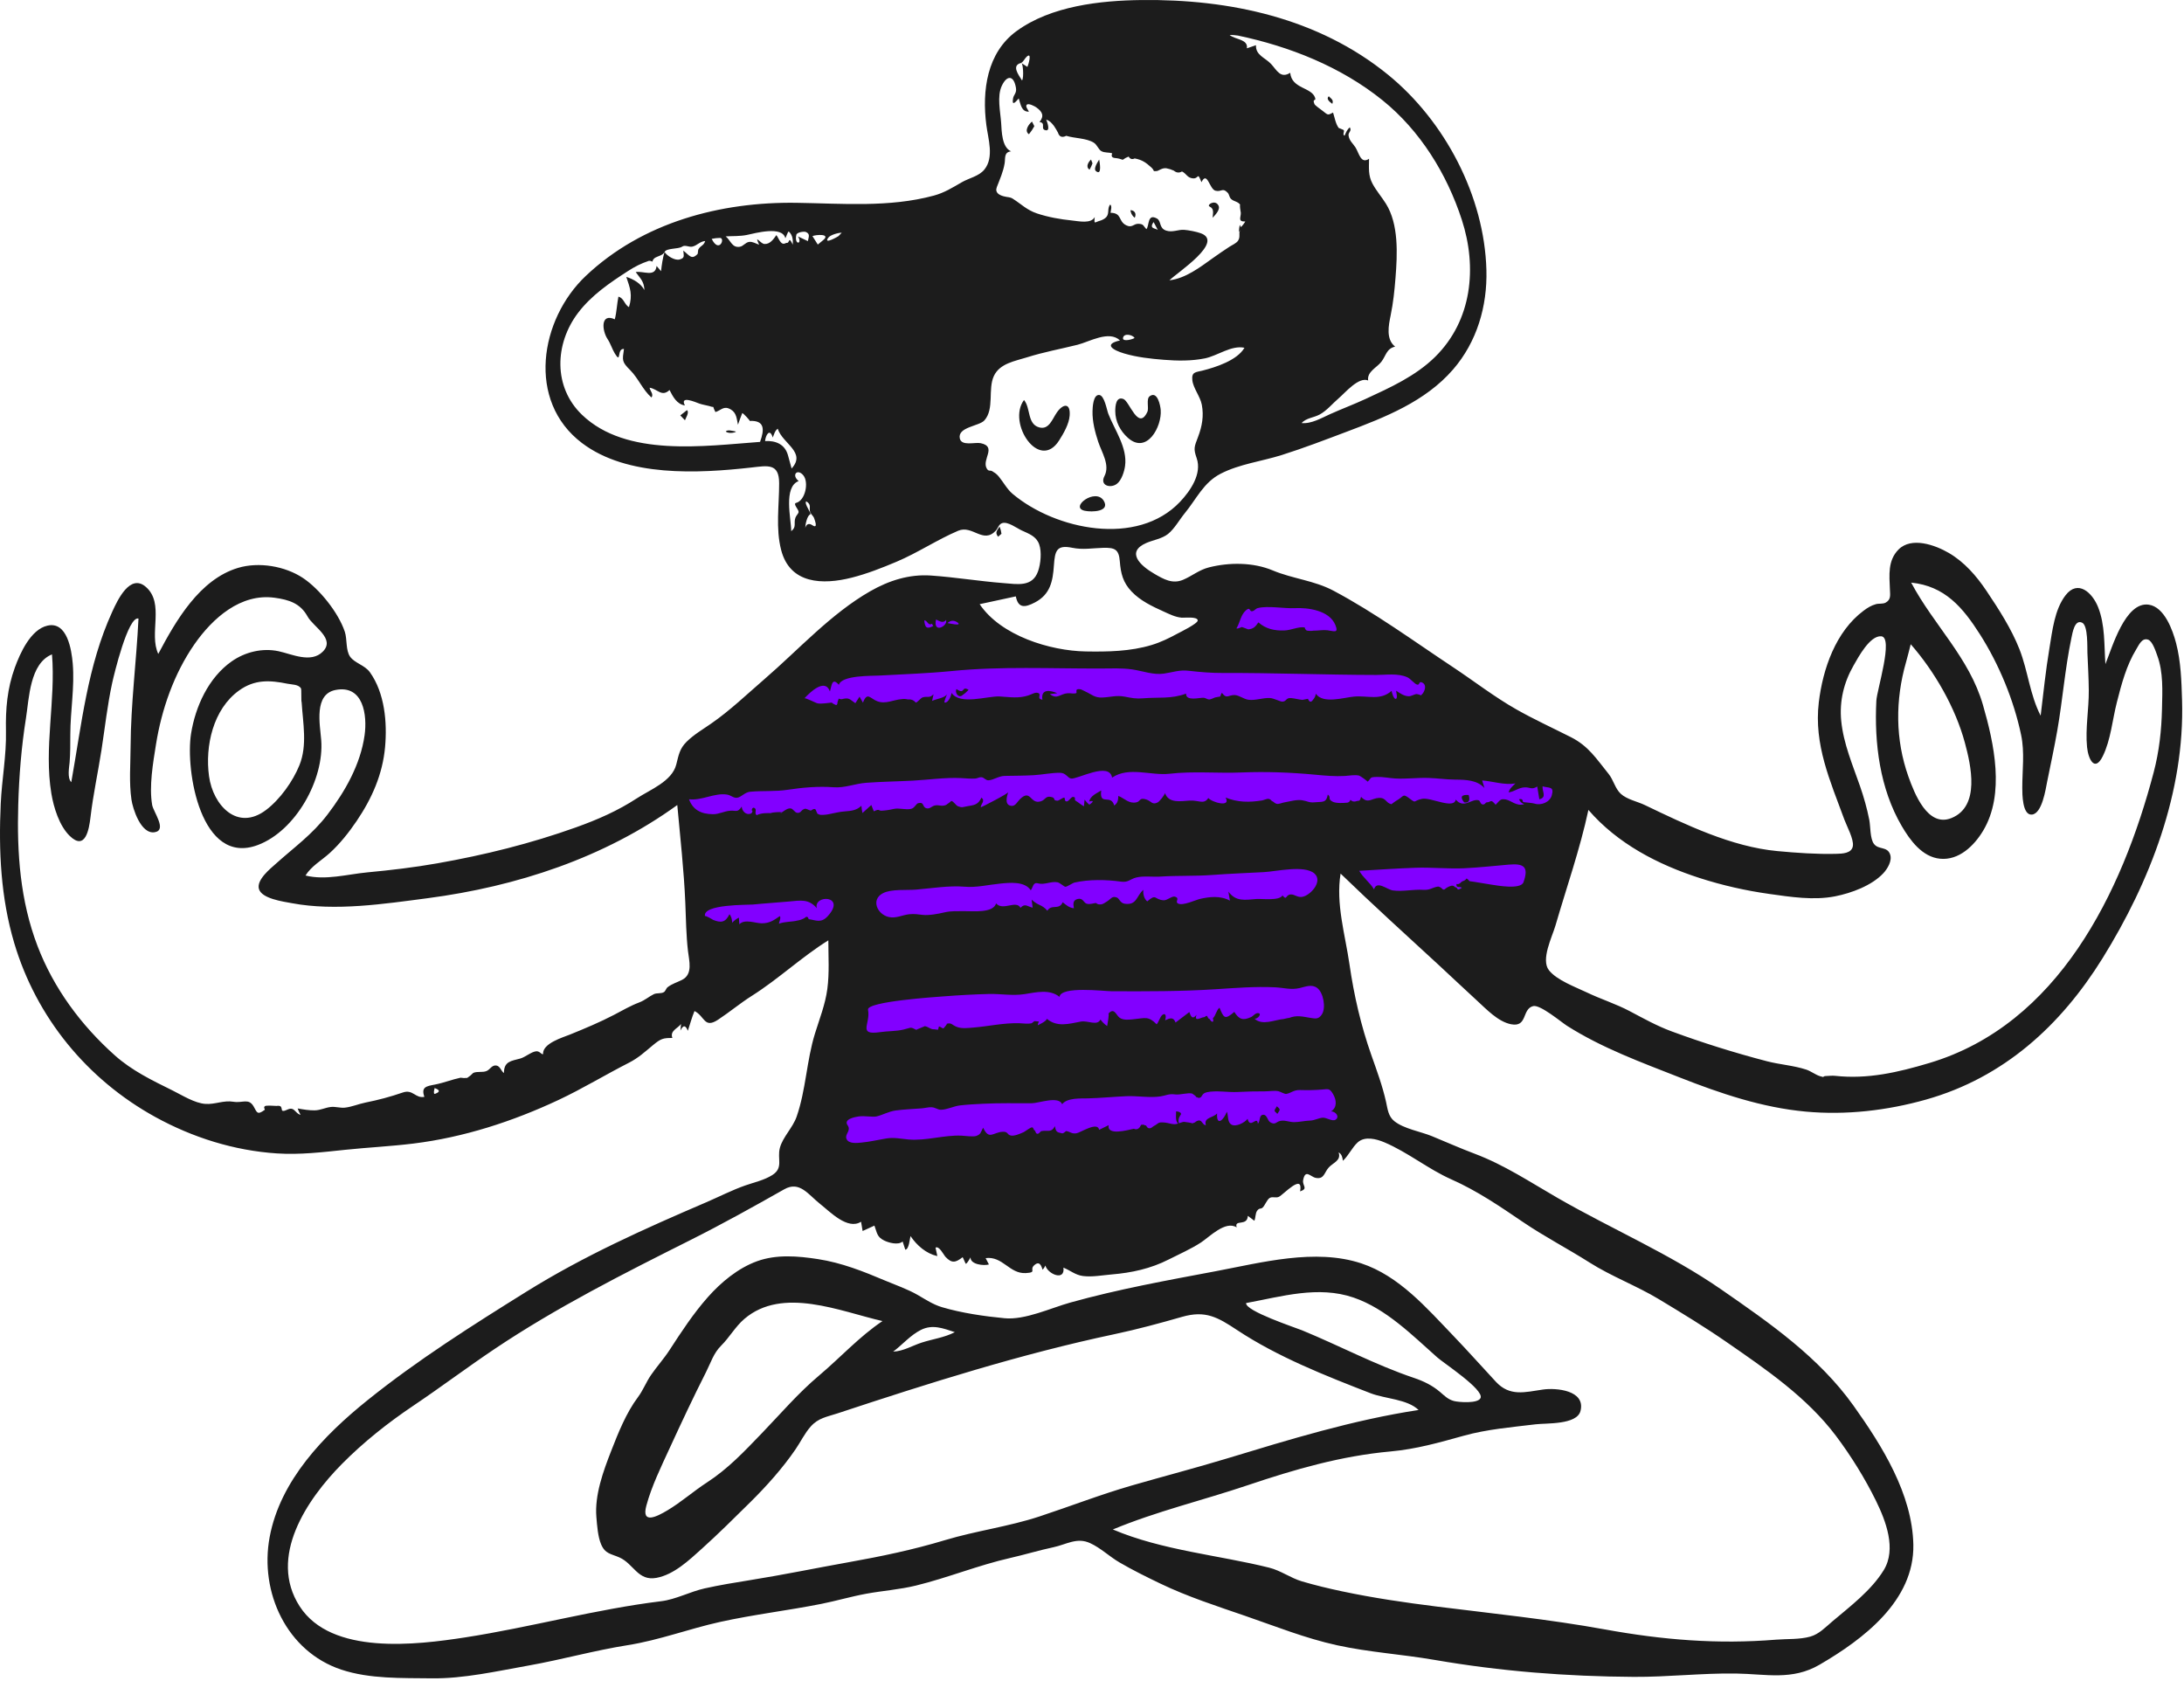 <?xml version="1.0" encoding="UTF-8"?> <svg xmlns="http://www.w3.org/2000/svg" width="673" height="518" viewBox="0 0 673 518" fill="none"> <path fill-rule="evenodd" clip-rule="evenodd" d="M209.631 234.875C212.078 259.601 214.525 284.327 216.971 309.053C230.293 301.445 243.615 293.837 256.937 286.229V342.558V357.365C256.937 358.674 256.159 363.175 256.937 364.31C257.596 365.271 262.477 365.299 263.631 365.461C271.164 366.517 278.714 367.456 286.275 368.291C306.202 370.494 327.53 373.649 347.533 371.118C364.922 368.918 381.778 362.729 397.665 355.526C403.242 352.998 408.741 350.292 414.138 347.399C415.283 346.786 419.437 345.339 420.059 344.091C420.567 343.071 419.375 339.489 419.216 338.417C418.544 333.899 417.873 329.381 417.202 324.863L407.826 261.775L425.538 279.476C426.925 280.862 429.559 284.799 431.479 285.414C432.887 285.865 436.373 284.47 437.765 284.202C447.793 282.267 457.821 280.333 467.85 278.4C470.186 277.949 475.452 277.966 477.422 276.553C478.482 275.792 478.532 274.244 478.906 272.777C481.352 263.186 483.798 253.596 486.244 244.006C486.685 242.278 489.143 236.832 488.518 235.092C488.294 234.468 487.209 234.042 486.545 233.635C471.41 224.384 456.273 215.131 441.137 205.878C432.846 200.81 424.554 195.741 416.262 190.673C412.789 188.549 408.523 184.724 404.588 183.536C402.145 182.798 398.59 183.351 396.062 183.279C390.924 183.132 385.788 182.985 380.65 182.838C379.846 182.816 377.029 182.242 376.352 182.716C375.788 183.111 376.021 183.661 375.837 184.601C375.385 186.899 375.382 189.376 375.159 191.708C374.981 193.579 375.335 197.011 374.493 198.705C373.955 199.788 374.637 199.356 373.909 199.88C373.042 200.502 370.274 200.302 369.242 200.422C364.208 201.007 359.173 201.592 354.139 202.178C348.154 202.873 342.102 204.179 336.089 203.577C326.972 202.667 317.143 202.711 308.192 200.789C305.866 200.29 305.027 198.978 303.233 197.185C299.731 193.685 296.264 190.144 292.723 186.68C290.987 184.983 291.73 185.271 289.942 185.915C287.7 186.721 285.426 188.667 283.396 189.905C275.621 194.645 267.846 199.385 260.07 204.125L212.601 233.064C211.611 233.668 210.621 234.271 209.631 234.875Z" fill="#8200FF"></path> <path fill-rule="evenodd" clip-rule="evenodd" d="M663.661 237.949C653.876 275.129 634.195 315.671 594.546 327.522C584.907 330.403 575.529 332.578 565.516 331.481C564.563 331.376 563.766 331.51 562.86 331.527C561.236 331.558 562.639 332.143 560.817 331.58C559.397 331.141 558.068 330.043 556.588 329.558C552.654 328.27 548.459 328.021 544.461 326.98C534.636 324.422 524.511 321.264 514.991 317.736C510.508 316.075 506.388 313.762 502.172 311.537C497.886 309.276 493.343 307.871 489.009 305.797C485.584 304.158 479.715 302.021 477.307 298.946C474.739 295.667 478.292 288.685 479.307 285.199C482.761 273.336 486.873 261.646 489.469 249.547C498.431 259.942 510.87 266.38 523.747 270.532C530.734 272.785 537.921 274.414 545.189 275.433C551.787 276.358 558.905 277.478 565.519 276.164C570.512 275.173 576.779 272.876 580.345 269.062C581.617 267.7 583.144 265.204 582.431 263.226C581.526 260.715 578.889 261.897 577.461 260.023C576.218 258.391 576.413 254.574 576.017 252.587C575.316 249.069 574.353 245.648 573.178 242.262C570.897 235.688 568.054 229.1 567.373 222.104C566.781 216.035 568.162 210.296 571.187 205.029C572.616 202.54 576.206 195.767 579.71 196.048C583.557 196.357 578.369 212.586 578.199 215.897C577.527 229.02 579.286 243.004 586.014 254.507C588.59 258.912 592.317 264.04 597.817 264.585C603.644 265.163 608.343 260.575 611.117 255.933C617.884 244.607 614.472 229.066 611.045 217.196C606.841 202.632 595.868 192.594 588.93 179.514C599.289 180.556 604.836 187.142 610.151 195.498C616.005 204.696 620.561 215.741 622.807 226.444C623.942 231.852 623.159 237.282 623.166 242.743C623.168 244.557 623.168 251.25 626.123 250.986C629.282 250.705 630.365 243.156 630.83 240.853C631.894 235.572 633.046 230.289 633.971 224.981C635.607 215.59 636.335 205.971 638.294 196.645C638.625 195.069 639.285 190.694 641.643 191.876C643.461 192.785 643.169 199.55 643.236 201.122C643.399 204.998 643.629 208.872 643.66 212.751C643.706 218.5 642.561 224.451 643.123 230.165C643.49 233.899 645.492 238.024 647.974 232.989C650.435 227.995 650.937 221.768 652.309 216.398C653.751 210.76 655.24 205.038 658.299 200.031C659.148 198.642 660.06 196.436 661.946 197.09C663.317 197.565 664.328 200.816 664.752 201.964C666.664 207.149 666.339 212.915 666.219 218.343C666.071 224.995 665.358 231.5 663.661 237.949ZM472.85 247.597C472.328 247.428 470.106 247.217 469.555 247.169C468.91 247.113 469.643 245.922 468.08 246.261C468.381 247.009 468.917 247.508 469.688 247.759C467.338 248.555 465.605 246.59 463.998 246.337C462.461 246.095 462.396 246.337 460.878 247.962C459.235 245.955 459.543 247.207 458.192 247.208C457.7 247.208 457.679 247.952 456.878 247.863C456.18 247.784 456.106 246.724 455.693 246.599C453.45 245.92 451.143 249.337 448.6 246.373C447.984 249.457 440.923 245.594 438.206 246.136C435.359 246.703 436.587 247.725 434.286 245.978C432.093 244.314 432.705 245.42 430.154 246.781C430.213 246.749 428.714 247.763 428.854 247.779C427.088 247.573 427.188 245.746 424.952 245.843C422.586 245.946 421.575 247.802 419.409 245.518C418.938 247.229 418.841 246.491 417.73 246.923C417.12 247.068 416.586 246.907 416.128 246.441C415.989 246.912 415.684 247.2 415.212 247.307C414.003 247.415 411.734 247.583 410.636 247.001C408.988 246.126 410.313 245.79 409.17 244.807C408.658 247.519 407.536 246.942 405.168 247.195C403.363 247.389 402.965 246.834 401.24 246.565C399.541 246.299 397.346 246.959 395.688 247.24C395.004 247.357 394.088 247.834 393.392 247.667C392.764 247.516 392.495 247.028 392.12 246.901C391.665 246.747 391.762 246.348 390.976 246.156C390.434 246.023 389.463 246.532 388.921 246.62C385.057 247.248 381.347 247.254 377.661 245.733C379.477 248.926 373.419 247.202 372.339 245.88C370.989 247.997 369.356 246.503 366.635 246.668C364.015 246.827 360.074 247.63 359.012 244.364C358.804 245.028 357.317 246.954 356.725 247.249C355.008 248.1 354.803 246.84 353.206 246.327C351.033 245.628 351.486 246.954 350.139 247.224C347.863 247.68 346.634 246.076 344.623 245.224C344.538 246.549 344.494 247.365 343.35 248.19C342.336 244.495 338.718 248.492 339.339 243.554C337.962 244.451 336.025 245.14 335.633 246.954C337.935 246.321 335.879 247.827 335.782 247.877C335.478 248.036 334.45 246.592 334.211 246.388C334.146 247.07 334.082 247.751 334.017 248.432C333.1 247.973 332.239 247.151 331.494 246.74C330.824 246.369 331.785 245.597 330.651 245.544C330.054 245.515 329.431 246.81 328.804 246.92C327.846 247.088 328.306 245.712 327.905 245.759C327.294 245.829 326.298 246.723 325.836 246.706C324.321 246.65 325.346 245.944 324.19 245.621C322.124 245.041 322.257 246.394 320.771 246.882C317.373 247.998 317.714 242.86 314.257 246.287C313.43 247.107 312.897 248.373 311.764 248.302C309.417 248.155 310.242 245.371 310.718 244.008C311.212 244.251 302.145 248.912 302.217 248.73C302.274 247.612 303.7 246.75 302.425 245.758C301.384 247.995 300.287 248.034 297.884 248.451C296.716 248.654 296.486 248.924 295.236 248.438C294.44 248.129 293.905 246.858 293.114 246.788C293.22 246.798 291.767 247.904 291.545 248.004C290.233 248.596 289.404 247.925 288.129 248.168C287.043 248.376 286.615 249.3 285.534 249.047C284.091 248.71 284.939 246.985 282.954 247.467C282.275 247.631 281.867 248.939 280.798 249.21C279.131 249.632 277.089 248.845 275.328 249.256C273.93 249.582 272.892 249.72 271.669 249.788C270.682 249.844 271.088 249.075 269.27 249.983L268.499 248.038C267.589 248.857 266.679 249.675 265.769 250.495C265.596 249.76 265.487 249.017 265.44 248.264C264.083 249.625 262.373 249.857 260.549 249.979C258.573 250.112 257.101 250.543 255.179 250.905C254.57 251.018 253.005 251.2 252.506 250.988C252.579 251.019 251.571 250.599 251.875 250.679C251.743 250.412 251.622 250.141 251.509 249.865C251.34 249.097 250.788 249.064 249.856 249.764C249.374 249.689 248.439 249.056 247.958 249.212C246.718 249.614 246.886 250.577 245.651 250.436C244.849 250.344 244.44 249.158 243.605 249.077C242.328 248.955 241.221 250.386 240.07 250.698C243.569 249.747 235.531 250.485 238.03 250.55C236.392 250.508 234.69 250.426 233.176 251.161C232.339 250.589 233.355 249.438 232.51 248.964C231.743 248.534 231.684 249.669 231.594 249.694C232.078 249.557 231.836 250.522 231.352 250.694C229.844 251.229 228.638 249.869 228.559 248.52C227.278 250.45 226.918 249.674 225.034 249.793C223.175 249.911 221.572 250.886 219.713 250.868C216.036 250.833 213.54 249.554 212.313 246.267C216.231 246.745 220.175 244.224 224.006 244.818C225.266 245.013 226.053 245.96 227.156 245.791C228.515 245.585 229.464 244.1 231.207 243.94C235.052 243.588 238.841 243.931 242.712 243.342C247.336 242.637 252.161 242.219 256.829 242.562C260.436 242.828 263.357 241.447 267.014 241.182C271.744 240.837 276.513 240.776 281.251 240.527C286.118 240.272 291.357 239.494 296.211 239.743C297.727 239.821 299.031 239.97 300.535 239.879C301.171 239.84 301.773 239.408 302.441 239.473C303.31 239.557 303.683 240.447 304.585 240.416C306.117 240.364 307.755 239.1 309.576 239.066C312.571 239.01 315.553 239.016 318.556 238.846C321.199 238.695 324.031 238.078 326.663 238.111C328.519 238.134 328.977 239.717 330.059 239.88C332.004 240.174 341.843 234.57 342.694 239.599C347.816 236.091 354.686 239.062 360.387 238.403C367.713 237.556 375.172 238.311 382.546 238.009C390.05 237.702 397.77 237.986 405.244 238.694C408.34 238.988 411.331 239.263 414.436 239.085C415.819 239.006 417.42 238.652 418.804 238.971C419.139 239.049 421.706 240.842 421.387 240.893C422.789 239.634 421.84 239.449 424.307 239.385C426.208 239.335 428.007 239.746 429.897 239.858C433.291 240.059 436.71 239.588 440.096 239.692C442.923 239.778 445.687 240.196 448.529 240.216C451.593 240.238 455.21 240.325 457.427 242.797C457.193 242.021 456.96 241.245 456.725 240.469C460.145 240.737 463.524 241.958 466.981 241.387C466.106 242.225 465.218 242.91 464.884 244.14C466.749 243.903 468.011 242.601 469.974 242.59C471.622 242.58 471.965 243.408 473.705 242.338C473.92 243.649 474.133 244.959 474.348 246.268C476.758 245.701 475.177 243.902 475.353 242.28C477.312 242.869 478.971 242.193 478.199 245.014C477.603 247.188 474.891 248.26 472.85 247.597ZM469.463 271.819C468.623 274.183 461.353 272.832 459.634 272.582C457.412 272.261 454.871 271.75 452.826 271.497C452.581 271.169 452.286 270.892 451.944 270.663C451.686 271.021 451.361 271.276 450.967 271.426C450.028 271.632 450.025 272.602 448.791 272.387C448.734 273.823 449.73 273.007 450.494 273.528C448.57 274.819 449.449 273.333 448.37 273.357C448.103 272.977 447.73 272.828 447.252 272.91C446.644 273.068 446.083 273.328 445.571 273.692C445.09 274.2 444.678 274.226 444.335 273.771C444.006 273.44 443.605 273.236 443.132 273.158C441.236 273.467 440.706 274.308 438.572 274.171C435.523 273.974 432.224 274.779 429.222 274.355C427.362 274.093 424.253 271.168 423.409 274.019C422.123 271.905 420.074 270.467 418.843 268.307C424.579 267.975 430.313 267.58 436.054 267.373C441.081 267.191 446.579 267.757 451.276 267.52C455.677 267.298 460.336 266.811 464.829 266.409C469.591 265.984 471.167 267.029 469.463 271.819ZM319.818 272.168C321.901 272.745 323.885 271.437 325.905 271.851C326.572 271.987 327.955 273.204 328.259 273.228C328.815 273.273 330.45 272.078 331.151 271.918C335.588 270.907 340.963 271.015 345.398 271.636C347.749 271.964 348.11 270.887 350.161 270.365C352.294 269.821 355.325 270.24 357.571 270.089C362.853 269.736 368.134 269.987 373.381 269.601C378.767 269.204 384.127 268.989 389.516 268.711C393.187 268.523 402.009 266.427 405.052 269.154C407.561 271.403 404.329 275.307 401.819 276.199C399.942 276.864 399.043 275.462 397.65 275.596C396.063 275.748 396.616 277.624 395.2 275.884C394.323 277.614 388.807 276.877 387.227 276.991C383.782 277.24 380.868 277.932 378.524 274.716C378.683 275.643 378.842 276.571 379.001 277.498C375.891 275.835 372.555 276.368 369.856 276.948C368.52 277.234 364.418 279.218 362.97 278.362C361.974 277.774 363.73 276.768 362.049 276.266C361.167 276.003 359.647 277.466 358.571 277.393C355.592 277.188 356.438 275.183 353.512 277.734C352.521 276.877 352.191 275.419 352.322 274.168C350.197 275.982 350.374 279.006 346.575 278.452C345.159 278.246 344.899 276.801 344.16 276.534C342.588 275.966 342.409 276.988 341.047 277.796C340.532 278.101 339.906 278.592 339.3 278.653C338.056 278.777 337.859 278.206 337.688 278.224C336.861 278.316 335.818 278.737 334.836 278.436C333.955 278.166 333.697 276.61 332.144 276.973C330.658 277.322 330.646 278.332 330.916 279.844C329.45 279.692 328.564 278.875 327.467 277.991C326.36 280.575 324.031 278.434 322.742 280.615C321.062 278.608 319.986 279.161 317.903 277.201C318.005 278.019 318.107 278.836 318.209 279.654C316.584 279.34 315.861 278.193 314.474 279.711C313.128 277.202 309.047 280.777 306.951 278.354C306.017 281.423 299.836 280.689 297.225 280.742C294.911 280.789 293.198 280.6 290.938 281.137C288.94 281.613 286.171 282.105 284.292 281.888C283.065 281.746 281.723 281.52 280.194 281.687C277.988 281.926 276.084 283.068 273.8 282.528C270.361 281.715 268.253 277.194 272.083 275.208C274.705 273.849 279.427 274.352 282.312 274.101C287.093 273.685 292.452 272.814 297.239 273.21C300.974 273.519 304.377 272.627 308.187 272.251C311.056 271.967 315.757 271.457 317.628 274.302C318.346 273.471 318.272 271.74 319.818 272.168ZM267.479 311.116C266.965 308.557 288.824 307.148 290.993 306.98C295.549 306.629 300.116 306.378 304.682 306.262C308.435 306.167 311.938 306.884 315.692 306.307C319.198 305.769 323.43 304.665 326.481 307.149C326.93 303.752 340.087 305.407 342.591 305.417C353.487 305.456 363.915 305.481 374.455 304.806C380.478 304.42 386.875 303.901 392.9 304.202C395.617 304.338 397.805 305.063 400.508 304.434C402.27 304.024 404.17 303.17 405.855 304.377C407.828 305.79 408.671 310.587 407.312 312.589C406.322 314.048 405.446 313.886 403.865 313.633C401.434 313.246 399.627 312.683 397.148 313.673C397.55 313.512 395.488 313.972 395.659 313.959C392.851 314.169 389 316.132 386.58 313.869C387.549 314.039 388.958 312.308 387.736 312.165C386.818 312.059 386.236 313.043 385.52 313.373C383.07 314.501 381.816 314.148 380.353 311.782C377.403 314.338 377.085 313.63 375.79 310.483C374.793 311.251 374.578 313.07 373.793 313.666C373.677 313.755 374.159 314.86 373.593 314.814C373.067 314.771 372.895 313.909 372.49 313.841C372.232 313.797 372.097 313.04 371.85 312.995C371.582 312.945 371.307 313.428 371.003 313.414C370.192 313.375 367.874 315.102 368.705 312.679C367.477 314.243 366.949 313.245 366.505 311.822C365.087 312.902 363.669 313.981 362.25 315.059C361.59 313.224 360.456 313.724 359.028 314.365C359.458 313.09 359.188 311.885 358.109 312.771C357.484 313.284 357.064 314.913 356.424 315.604C353.835 312.98 352.893 313.7 349.315 314.041C347.95 314.171 346.253 314.423 345.033 313.597C343.96 312.872 343.354 310.209 341.52 312.361C341.928 311.882 341.288 315.557 341.175 316.141C340.366 315.596 339.679 314.924 339.113 314.128C338.058 316.22 335.287 314.343 333.016 314.77C329.442 315.444 325.755 316.577 322.597 313.914C322.374 314.774 319.787 315.868 319.784 315.902C319.937 314.38 320.897 314.915 318.937 314.626C318.577 314.573 318.168 315.222 317.827 315.293C316.659 315.535 315.294 315.306 314.117 315.272C309.219 315.131 304.736 316.217 299.899 316.611C298.269 316.743 296.335 317.004 294.804 316.389C293.228 315.754 293.271 315.034 291.676 315.443C292.18 315.314 290.679 316.893 290.76 316.833C290.546 316.989 289.651 316.219 289.333 316.277C289.24 316.613 289.148 316.95 289.055 317.286C288.67 317.239 288.285 317.192 287.901 317.144C286.85 317.286 285.901 316.22 284.913 316.184C285.095 316.191 282.246 317.252 282.376 317.317C280.388 316.324 280.958 316.612 278.436 317.216C276.052 317.787 273.678 317.654 271.231 318.01C264.116 319.044 268.355 315.475 267.479 311.116ZM261.195 346.721C259.857 344.822 263.417 344.165 264.554 343.998C266.424 343.721 268.905 344.27 270.151 343.973C272.049 343.521 273.881 342.443 276.017 342.151C278.713 341.781 281.431 341.722 284.138 341.491C285.04 341.413 286.157 341.103 287.034 341.155C288.341 341.233 288.884 341.925 289.938 341.93C291.735 341.939 293.952 340.804 295.794 340.595C298.152 340.327 300.534 340.202 302.904 340.085C307.897 339.836 312.839 339.939 317.829 339.934C320.105 339.93 326.167 337.566 327.302 340.217C328.88 338.208 332.928 338.482 335.184 338.424C339.158 338.322 343.091 337.938 347.062 337.753C350.462 337.595 354.262 338.324 357.601 337.813C359.441 337.532 360.051 336.942 362.137 337.209C363.688 337.406 366.051 336.585 367.382 336.948C367.313 336.929 369.043 338.002 368.503 338.036C369.098 337.998 369.063 338.414 369.718 338.228C370.579 337.985 370.183 336.902 371.967 336.518C374.749 335.917 378.459 336.612 381.35 336.458C384.154 336.308 386.954 336.244 389.761 336.257C391.053 336.263 392.651 335.954 393.908 336.206C394.524 336.33 395.833 337.134 396.355 337.053C397.835 336.822 398.588 335.794 400.588 335.858C402.855 335.929 404.895 335.898 407.149 335.725C409.331 335.559 409.682 335.247 410.764 337.064C411.836 338.867 412.132 341.215 410.158 342.44C411.44 342.356 413.017 344.073 411.506 345.024C410.573 345.612 408.701 344.286 407.584 344.381C406.207 344.5 405.126 345.229 403.627 345.273C402.052 345.322 400.452 345.719 398.899 345.749C397.28 345.781 396.057 345.057 394.522 345.365C393.171 345.637 393.028 346.745 391.402 345.772C390.594 345.287 390.457 343.495 389.355 343.479C387.877 343.456 388.467 345.367 387.617 346.251C387.389 343.52 385.282 348.04 384.444 344.724C383.672 345.825 380.812 347.365 379.427 346.481C378.164 345.675 378.583 343.85 378.057 342.535C377.182 344.898 374.832 347.349 375.045 343.048C373.904 344.453 370.82 344.231 371.593 346.692C370.664 346.674 370.443 345.345 369.661 345.245C368.986 345.158 368.449 345.678 368.346 345.67C368.716 345.701 367.24 346.192 367.217 346.197C368.216 345.994 364.334 345.648 364.995 345.653C364.094 345.646 362.991 346.384 361.938 346.382C360.978 346.379 360.024 346.001 359.076 345.893C356.62 345.612 357.131 346.152 355.59 346.924C355.018 347.21 354.875 347.695 354.064 347.634C353.465 347.589 353.241 346.808 353.174 346.801C352.332 346.716 352.954 346.433 351.647 346.564C351.497 346.822 351.348 347.08 351.198 347.338C350.726 347.942 350.113 348.093 349.362 347.792C347.428 348.207 341.014 350.006 341.643 346.674C340.66 347.155 339.677 347.636 338.694 348.117C338.273 345.43 332.933 348.993 331.741 349.172C330.21 349.402 330.069 348.815 328.622 348.502C328.362 348.445 327.839 349.306 327.228 349.183C325.641 348.864 325.358 348.705 325.085 346.98C323.954 349.097 323.013 348.15 320.961 348.498C320.506 348.576 320.216 349.47 319.564 349.316C319.095 349.205 319.081 348.346 318.758 348.235C318.466 348.134 318.51 347.456 318.08 347.36C317.588 347.249 315.909 348.627 315.427 348.839C314.34 349.319 312.556 350.112 311.495 349.874C310.184 349.581 310.767 348.608 308.914 348.717C305.991 348.889 304.772 351.379 302.953 347.455C302.132 349.027 302.236 349.453 300.918 349.972C299.944 350.355 297.476 349.955 296.194 349.907C290.716 349.705 285.33 351.573 279.898 351.084C277.51 350.869 275.496 350.391 273.087 350.781C270.555 351.193 268.078 351.798 265.51 352.041C264.204 352.164 261.474 352.54 260.834 350.869C260.269 349.398 262.373 348.395 261.195 346.721ZM271.938 407.041C264.833 411.798 258.948 418.294 252.424 423.795C245.883 429.311 240.693 435.441 234.81 441.549C229.371 447.194 224.375 452.535 217.8 456.801C213.639 459.502 209.927 462.824 205.653 465.371C202.452 467.277 197.602 469.785 199.164 463.953C200.765 457.976 203.72 451.936 206.287 446.354C209.935 438.42 213.611 430.56 217.558 422.776C219.042 419.851 219.872 416.94 222.224 414.61C224.784 412.075 226.577 408.765 229.38 406.369C241.172 396.293 258.943 404.078 271.938 407.041ZM294.227 410.457C291.004 412.148 287.397 412.567 283.981 413.685C281.07 414.637 278.363 416.332 275.233 416.457C278.083 414.316 280.531 411.406 283.744 409.78C287.357 407.951 290.638 409.283 294.227 410.457ZM435.694 424.548C423.839 420.545 412.801 414.646 401.254 409.898C399.26 409.078 383.672 403.94 383.988 401.494C394.912 399.491 406.163 396.054 417.113 399.802C427.075 403.211 435.178 411.389 442.89 418.233C444.901 420.019 457.345 428.151 456.232 430.742C455.461 432.537 449.465 432.047 448.049 431.679C446.22 431.203 445.166 430.092 443.732 428.871C441.333 426.831 438.68 425.556 435.694 424.548ZM413.808 357.661C415.609 356.003 416.687 353.487 418.407 351.956C420.617 349.989 424.183 350.947 426.599 351.969C433.848 355.035 440.045 360.189 447.249 363.388C455.233 366.933 462.145 371.671 469.347 376.553C475.929 381.016 483.047 384.71 489.766 388.969C496.612 393.31 504.277 396.132 511.217 400.318C518.281 404.58 525.317 408.858 532.105 413.553C544.209 421.927 556.812 430.525 565.767 442.43C570.369 448.549 574.678 455.49 578.055 462.361C581.125 468.608 584.455 477.279 580.477 483.777C576.656 490.017 570.143 494.933 564.631 499.589C562.543 501.351 560.558 503.493 557.852 504.258C554.561 505.187 550.721 504.93 547.336 505.204C529.239 506.673 512.379 505.287 494.544 502.047C477.348 498.925 460.079 497.176 442.751 495.004C432.975 493.78 423.201 492.354 413.558 490.314C409.436 489.442 405.242 488.437 401.208 487.249C397.686 486.212 394.723 483.928 391.101 483.023C375.73 479.181 358.142 477.712 342.924 471.25C356.391 465.649 370.703 462.266 384.505 457.611C399.031 452.713 413.219 448.602 428.531 447.21C436.41 446.494 443.461 444.48 451.04 442.373C458.262 440.364 465.803 439.748 473.222 438.848C476.521 438.448 485.937 439.047 487.03 434.731C488.658 428.305 479.407 427.563 475.463 428.139C469.868 428.955 465.255 430.353 460.974 425.76C456.602 421.069 452.354 416.266 447.903 411.635C439.65 403.047 431.143 393.115 419.477 389.262C405.245 384.562 388.74 389.023 374.54 391.696C359.54 394.519 344.565 397.222 329.847 401.326C323.752 403.025 315.892 406.769 309.566 406.167C303.331 405.574 296.27 404.553 290.246 402.753C287.52 401.939 285.279 400.431 282.84 399.024C279.668 397.194 276.193 396.022 272.827 394.6C266.02 391.725 259.384 389.076 252.041 387.946C245.857 386.994 239.29 386.43 233.296 388.599C227.417 390.728 222.207 395.062 218.105 399.692C213.649 404.722 209.966 410.36 206.314 415.98C204.561 418.677 202.421 421.031 200.605 423.668C199.08 425.882 198.19 428.343 196.577 430.495C192.966 435.31 190.515 441.47 188.327 447.072C185.896 453.294 183.196 460.694 183.776 467.463C183.995 470.021 184.224 473.409 185.213 475.781C186.471 478.799 188.264 478.722 190.849 479.86C195.291 481.815 196.536 487.219 202.275 486.165C207.659 485.178 212.327 480.738 216.255 477.199C221.374 472.588 226.274 467.725 231.172 462.88C236.198 457.908 241.152 452.393 245.151 446.544C246.725 444.241 247.952 441.64 249.812 439.543C252.181 436.872 254.841 436.551 258.059 435.488C286.19 426.185 314.458 417.212 343.467 411.07C350.417 409.598 357.424 407.7 364.251 405.741C371.493 403.664 375.242 405.86 381.219 409.813C393.704 418.076 408.462 423.895 422.365 429.285C426.742 430.983 433.711 431.09 437.133 434.438C416.849 437.532 397.518 443.487 377.954 449.417C368.308 452.339 358.551 454.874 348.868 457.669C339.182 460.466 329.864 464.09 320.311 467.243C310.803 470.38 300.755 471.66 291.155 474.554C281.356 477.509 271.597 479.541 261.539 481.337C251.382 483.151 241.296 485.244 231.104 486.868C226.438 487.611 221.773 488.382 217.158 489.405C212.643 490.406 208.281 492.803 203.742 493.358C183.477 495.84 163.609 501.369 143.422 504.495C128.349 506.828 102.127 510.084 92.353 494.949C82.524 479.728 94.583 461.974 105.341 451.091C112.028 444.328 119.541 438.375 127.424 433.08C135.861 427.412 143.977 421.292 152.416 415.633C171.511 402.827 192.218 392.381 212.734 382.091C222.582 377.151 232.096 371.854 241.675 366.433C246.429 363.743 249.061 368.084 252.819 371.035C255.775 373.356 261.203 379.077 265.338 376.432C265.497 377.385 265.657 378.337 265.816 379.291C267.027 378.738 268.24 378.185 269.451 377.632C270.265 379.768 270.169 381.095 272.443 382.216C273.838 382.906 276.817 383.735 278.148 382.521C278.42 383.365 278.691 384.208 278.963 385.051C280.126 384.962 280.351 381.631 280.57 380.851C282.564 383.765 285.322 386.201 288.826 387.025C288.844 386.834 288.257 384.44 288.282 384.425C289.391 383.746 290.789 386.655 291.377 387.279C293.326 389.343 294.489 389.023 296.642 387.356C296.798 387.526 297.527 389.429 297.633 389.395C298.099 389.247 298.984 387.56 299.081 387.407C298.946 389.625 303.225 390.072 304.737 389.596C304.397 388.946 304.058 388.296 303.72 387.646C308.984 386.943 311.05 392.54 316.103 392.256C319.838 392.045 316.842 391.228 318.956 389.627C320.802 388.228 321.132 391.288 321.313 391.19C321.665 390.821 321.938 390.397 322.132 389.918C322.815 392.538 328.256 394.889 327.694 390.58C329.835 391.437 331.354 392.859 333.723 393.16C336.602 393.525 339.678 392.913 342.55 392.675C348.74 392.159 354.574 390.896 360.153 388.058C363.461 386.375 366.982 384.848 370.091 382.819C372.693 381.119 377.63 375.962 381.095 378.183C380.208 375.563 384.385 377.991 384.518 374.616C385.189 375.123 385.86 375.629 386.53 376.135C386.933 375.252 386.821 373.861 387.359 373.091C388.1 372.034 388.461 372.657 389.092 372.062C389.798 371.397 390.414 369.616 391.26 369.108C392.132 368.586 393.159 369.209 394.097 368.753C395.526 368.058 401.673 361.275 400.632 367.087C403.275 366.188 401.237 365.366 401.567 363.604C402.23 360.072 403.844 362.614 405.452 362.922C408.084 363.426 408.031 361.249 409.499 359.666C410.84 358.22 413.359 357.573 412.491 355.062C413.482 355.597 413.693 356.644 413.808 357.661ZM255.13 282.218C253.057 284.53 251.504 283.541 249.198 283.202C248.951 282.375 248.53 282.261 247.934 282.858C247.251 283.251 246.516 283.51 245.73 283.634C243.839 284.1 241.875 283.902 240.026 284.608C240.079 283.988 240.729 282.886 240.313 282.256C238.368 283.603 237.162 284.459 234.774 284.485C232.838 284.505 229.441 283.026 227.835 284.794C227.785 284.106 227.735 283.418 227.686 282.729C226.9 283.121 226.215 283.647 225.632 284.305C225.522 283.285 225.461 282.514 224.787 281.689C223.508 284.321 222.108 284.383 219.624 283.377C219.972 283.518 217.138 281.855 217.246 282.316C216.35 278.537 230.495 278.849 231.981 278.7C235.689 278.325 239.397 278.108 243.111 277.765C246.634 277.441 249.263 276.891 251.701 279.833C250.614 275.584 260.892 275.795 255.13 282.218ZM92.948 216.331C93.338 222.754 94.766 229.582 92.271 235.764C90.264 240.732 86.263 246.344 81.952 249.587C73.125 256.227 65.643 248.102 64.415 239.173C63.134 229.86 65.673 218.481 73.685 212.738C78.473 209.307 83.109 209.545 88.621 210.673C89.916 210.939 92.017 210.836 92.757 212.124C92.931 212.425 92.775 216.326 92.948 216.331ZM210.182 301.907C208.658 302.678 207.063 303.129 205.718 304.177C205.251 304.541 205.092 305.37 204.597 305.676C203.695 306.234 202.406 305.864 201.466 306.325C199.911 307.086 198.796 308.174 196.947 308.875C194.201 309.917 191.794 311.345 189.199 312.699C184.876 314.955 180.236 316.892 175.715 318.729C173.434 319.656 167.123 321.463 167.342 324.806C166.831 324.944 166.31 323.827 165.244 323.916C163.781 324.038 161.848 325.731 160.329 326.148C157.488 326.926 155.289 326.995 155.289 330.62C154.385 330.005 154.155 328.5 152.952 328.301C151.598 328.076 151.028 329.538 149.945 329.993C148.669 330.529 147.083 330.015 145.819 330.586C145.266 331.17 144.652 331.681 143.977 332.116C143.289 332.196 142.606 332.175 141.925 332.053C139.243 332.622 136.774 333.632 134.086 334.156C131.466 334.668 129.672 334.854 130.773 337.955C127.97 338.504 127.286 335.528 124.123 336.616C120.247 337.95 116.625 338.912 112.578 339.725C110.515 340.14 108.358 341.067 106.28 341.284C104.797 341.439 103.413 340.908 101.953 341.073C100.193 341.271 98.778 342.087 96.957 342.117C95.23 342.147 93.416 341.837 91.72 341.532C91.959 342.216 92.259 342.872 92.62 343.5C91.447 343.254 90.905 341.843 89.911 341.634C88.867 341.415 87.932 342.492 87.063 342.254C86.693 342.151 86.939 341.009 86.277 340.791C85.674 340.594 85.42 340.827 84.821 340.733C84.622 340.702 82.119 340.567 81.721 340.777C81.023 341.148 81.729 341.84 81.59 341.943C79.237 343.686 79.208 342.745 78.159 340.925C76.618 338.252 74.76 339.939 71.96 339.471C68.84 338.949 66.381 340.327 63.309 340.131C59.996 339.92 56.103 337.439 53.174 335.99C46.849 332.861 40.681 329.9 35.37 325.162C24.985 315.899 16.538 304.507 11.557 291.465C6.205 277.454 5.191 262.841 5.621 247.977C5.879 239.037 6.594 230.104 8.002 221.268C8.971 215.191 9.174 204.391 16.02 201.624C17.197 215.854 13.483 230.354 15.825 244.491C16.53 248.749 18.25 254.423 21.506 257.577C26.325 262.245 27.452 255.497 27.888 251.769C28.7 244.846 30.207 237.961 31.274 231.071C32.34 224.183 33.093 217.219 34.576 210.403C35.117 207.919 39.476 189.722 42.676 190.583C42.029 203.821 40.309 216.831 40.242 230.118C40.215 235.447 39.738 241.076 40.507 246.37C40.902 249.095 43.381 257.089 47.645 256.423C51.59 255.806 47.252 250.175 46.884 248.003C45.908 242.255 47.152 235.104 48.062 229.398C49.784 218.601 53.625 207.542 59.904 198.519C65.527 190.44 74.185 182.748 84.615 184.173C89.072 184.782 92.549 185.89 94.788 189.963C96.545 193.159 103.466 196.791 99.455 200.792C95.804 204.436 89.898 201.519 85.84 200.651C80.87 199.588 75.545 200.867 71.389 203.781C64.258 208.78 60.194 217.718 58.868 226.101C57.081 237.404 61.859 266.989 79.46 260.358C91.152 255.953 99.959 240.108 98.977 227.976C98.584 223.12 96.687 213.901 103.4 212.59C112 210.911 113.215 220.399 112.344 226.565C111.078 235.534 106.342 243.874 100.923 250.965C96.201 257.146 90.708 261.01 85.025 266.115C83.343 267.626 79.052 271.023 79.772 273.834C80.562 276.914 87.306 277.79 90.007 278.296C103.366 280.799 118.432 278.496 131.768 276.749C159.179 273.157 186.23 264.309 208.706 248.041C209.614 258.106 210.759 268.138 211.18 278.24C211.385 283.144 211.437 288.118 211.997 292.995C212.342 295.995 213.588 300.186 210.182 301.907ZM134.177 336.98C133.101 337.543 134.264 334.136 133.965 335.263C135.573 335.84 135.644 336.412 134.177 336.98ZM247.885 215.17C249.594 213.285 254.261 208.802 255.742 213.057C256.293 211.243 256.365 208.557 258.492 211.006C259.339 207.998 268.684 208.28 270.998 208.147C278.409 207.723 285.85 207.496 293.235 206.759C308.41 205.245 323.85 206.026 339.08 205.976C342.378 205.966 345.667 205.787 348.941 206.265C352.101 206.728 355.421 208.024 358.641 207.55C361.504 207.129 363.381 206.339 366.328 206.677C369.855 207.081 373.278 207.369 376.835 207.356C392.571 207.299 408.299 207.937 424.037 207.961C427.105 207.966 430.78 207.366 433.658 208.67C434.724 209.154 435.889 210.762 436.703 210.939C437.636 211.14 437.082 209.683 438.331 210.341C440.005 211.222 438.709 213.931 437.604 214.36C438.266 214.103 436.409 213.85 436.595 213.84C435.713 213.887 434.962 214.564 434.015 214.521C432.574 214.458 431.368 213.579 430.206 212.804C430.186 213.12 430.825 215.229 430.096 215.335C429.469 215.427 428.881 213.348 428.819 212.865C425.298 215.973 421.567 214.24 417.198 214.634C414.099 214.913 407.637 216.982 405.476 213.744C405.386 214.433 405.109 215.036 404.648 215.553C404.03 216.495 403.496 216.415 403.045 215.31C402.892 215.318 401.387 215.645 401.357 215.643C400.297 215.559 398.924 215.178 397.846 215.086C396.178 214.944 396.486 216.158 395.157 216.178C394.431 216.188 392.581 215.14 391.316 215.074C389.124 214.96 386.886 215.89 384.724 215.609C383.235 215.415 381.89 214.203 380.43 214.155C378.611 214.095 378.021 215.484 376.579 213.533C376.283 213.453 376.101 214.601 375.984 214.62C376.012 214.615 374.612 214.823 374.446 214.887C374.158 214.997 373.039 215.51 372.698 215.516C371.962 215.53 371.563 215.002 370.783 214.99C369.492 214.968 365.372 216.105 365.487 213.716C360.882 215.424 356.952 214.758 352.225 215.162C350.056 215.348 348.693 215.057 346.63 214.659C344.046 214.159 342.33 214.787 339.752 214.913C337.276 215.035 336.495 213.986 334.405 213.039C333.58 212.666 333.035 212.174 332.023 212.381C331.447 212.5 331.857 213.472 331.687 213.538C330.798 213.881 330.178 213.517 328.96 213.601C326.711 213.754 325.816 215.635 323.504 213.869C324.272 213.776 325.041 213.682 325.809 213.588C323.598 212.651 320.681 212.172 321.216 215.587C319.331 215.323 320.963 214.038 320.036 213.578C319.109 213.119 318.071 213.887 316.904 214.267C313.822 215.268 311.252 214.771 308.037 214.592C304.385 214.387 295.841 217.37 293.226 213.498C293.148 214.314 292.272 216.587 291.107 216.48C290.727 216.445 291.786 214.032 291.906 213.776C291.306 215.055 288.569 215.297 287.22 215.961C287.371 215.274 287.522 214.587 287.673 213.9C286.421 215.235 285.812 214.421 284.338 214.867C283.694 215.062 282.761 216.392 282.21 216.472C281.569 215.727 280.762 215.407 279.79 215.51C279.144 215.349 278.497 215.317 277.852 215.416C275.265 215.604 272.907 217.042 270.334 216.063C268.107 215.213 267.245 213.03 265.917 216.504C265.567 215.886 265.218 215.269 264.869 214.651C264.438 215.322 264.007 215.992 263.576 216.661C261.891 215.557 261.787 214.917 259.848 215.323C259.393 215.505 258.926 215.479 258.448 215.247C258.334 215.587 258.22 215.927 258.106 216.267C258.06 217.122 257.807 217.405 257.345 217.114C256.957 216.974 256.607 216.763 256.295 216.478C255.011 216.576 253.373 216.915 251.996 216.728C251.465 216.657 248.133 214.896 247.885 215.17ZM287.145 192.175C287.296 192.407 287.447 192.639 287.598 192.871C285.515 193.972 285.025 193.339 284.81 191.129C285.827 191.149 286.001 192.94 287.145 192.175ZM288.435 190.877C289.438 191.32 290.588 192.19 291.533 191.024C292.169 192.875 287.446 195.4 288.435 190.877ZM294.913 191.694C297.018 193.119 291.967 191.974 291.976 191.976C292.884 191.137 293.862 191.043 294.913 191.694ZM313.024 183.752C313.746 187.398 315.738 187.295 318.953 185.6C323.641 183.127 324.432 179.078 324.759 174.243C325.073 169.607 325.64 167.813 330.416 168.781C333.75 169.456 336.57 168.889 339.931 168.795C343.518 168.697 344.781 169.245 345.07 172.938C345.359 176.637 346.016 179.446 348.698 182.26C351.425 185.122 355.061 186.831 358.604 188.432C360.426 189.254 362.137 190.14 364.153 190.318C364.934 190.387 368.999 189.873 369.084 191.16C369.147 192.128 363.518 194.858 362.92 195.183C360.309 196.604 357.705 197.88 354.853 198.74C348.291 200.722 341.334 200.839 334.538 200.719C323.579 200.526 308.434 195.887 301.882 186.157C305.596 185.355 309.31 184.553 313.024 183.752ZM312.041 152.172C310.307 150.715 309.184 148.515 307.744 146.791C307.017 145.921 306.485 145.644 305.794 145.209C305.066 144.751 304.656 145.399 304.049 144.322C302.479 141.537 307.322 137.619 302.186 136.547C300.449 136.183 296.267 137.561 295.76 135.07C295.042 131.547 301.761 131.317 303.342 129.528C306.485 125.973 304.352 119.947 306.266 115.845C308.078 111.96 312.756 111.27 316.448 110.103C321.593 108.477 326.8 107.535 332.023 106.233C335.676 105.324 341.745 101.67 345.132 104.899C339.905 106.06 342.943 107.883 346.427 108.913C350.373 110.079 354.556 110.534 358.645 110.859C362.855 111.193 367.144 111.257 371.303 110.417C375.15 109.64 379.446 106.295 383.478 107.152C381.241 111.045 374.575 113.173 370.524 114.193C368.46 114.712 367.139 114.55 367.416 117.125C367.684 119.622 369.852 122.124 370.342 124.725C370.99 128.166 370.424 131.328 369.2 134.564C367.996 137.748 367.715 138.164 368.767 141.207C370.407 145.945 366.883 151.181 363.626 154.621C350.455 168.532 325.248 163.263 312.041 152.172ZM345.509 69.031C345.562 69.173 345.517 69.119 345.509 69.031V69.031ZM349.611 104.137C349.065 104.546 345.92 105.402 346.051 104.172C346.227 102.523 349.062 103.119 349.611 104.137ZM356.78 70.838C356.042 70.288 353.975 70.514 355.486 68.427C355.979 69.345 356.38 70.092 356.78 70.838ZM307.172 57.645C308.113 55.199 309.155 52.923 309.579 50.319C309.84 48.715 309.32 46.882 311.561 46.631C308.706 45.384 308.676 40.464 308.508 37.914C308.276 34.402 307.167 29.699 308.71 26.43C310.293 23.072 312.429 23.128 313.074 27.127C313.326 28.693 312.36 29.199 312.178 30.29C311.82 32.447 312.534 31.974 313.925 30.331C314.498 32.001 314.719 34.511 317.055 34.405C316.899 33.953 316.004 32.957 316.303 32.395C316.762 31.534 319.006 32.85 319.291 33.05C321.34 34.484 321.785 35.794 320.323 37.603C322.346 37.821 320.648 39.594 321.954 40.056C323.947 40.761 322.61 37.421 322.394 36.834C323.607 37.307 324.014 37.848 324.782 38.807C325.233 39.469 325.644 40.156 326.014 40.866C326.426 42.163 327.276 42.489 328.564 41.842C331.145 42.652 334.707 42.525 337.021 43.942C338.077 44.589 338.459 46.004 339.341 46.542C340.334 47.147 341.665 46.873 342.732 47.252C342.341 48.139 342.658 48.62 343.678 48.695C344.471 48.768 345.239 48.947 345.982 49.231C346.537 48.812 347.142 48.481 347.794 48.24C348.233 49.014 348.852 49.205 349.654 48.815C352.034 49.261 353.178 50.162 354.69 51.509C356.048 52.718 354.943 52.816 356.43 52.709C357.028 52.666 358.075 51.651 359.442 51.849C360.229 52.002 360.988 52.245 361.718 52.577C362.508 53.253 363.347 53.338 364.234 52.832C365.675 53.537 365.817 54.786 367.574 54.957C369.517 55.147 368.892 52.722 370.227 56.141C372.023 52.516 372.682 58.291 374.537 58.758C376.459 59.241 376.667 57.682 378.312 59.386C378.805 59.897 378.777 60.74 379.331 61.282C380.238 62.168 381.465 61.991 382.253 63.2C381.814 62.525 382.357 65.591 382.348 65.49C382.47 66.842 381.269 68.358 383.73 68.242C383.703 68.385 382.521 70.109 382.29 69.914C382.234 69.717 382.185 69.517 382.148 69.316C381.884 69.429 381.766 71.072 381.815 71.362C382.024 71.395 382.11 71.239 382.071 70.896C381.667 72.163 382.277 72.968 381.5 74.17C381.003 74.939 379.642 75.516 378.918 75.991C377.174 77.136 375.466 78.285 373.764 79.504C369.795 82.346 365.35 85.774 360.351 86.367C362.862 83.9 377.306 74.564 370.061 71.884C368.718 71.387 366.271 70.917 364.866 70.812C363.118 70.682 361.311 71.684 359.384 71.059C357.057 70.306 357.934 68.117 356.513 67.332C353.496 65.667 354.208 69.584 353.258 70.61C352.261 69.561 352.474 69.052 350.899 68.957C349.3 68.861 348.919 70.34 347.053 69.419C344.482 68.148 345.843 65.619 342.195 65.559C342.257 65.004 342.786 63.452 342.089 63.019C341.151 64.237 341.878 65.598 341.007 66.77C340.571 67.359 339.625 67.827 338.935 68.018C337.317 68.462 337.087 69.313 337.351 66.876C336.152 69.037 332.478 68.148 330.292 67.931C326.739 67.577 322.962 66.904 319.555 65.764C316.404 64.709 314.722 62.896 312.123 61.247C311.141 60.623 310.672 60.861 309.263 60.474C307.873 60.092 306.518 59.351 307.172 57.645ZM314.67 19.39C315.207 19.066 315.592 23.893 314.942 24.795C313.752 22.91 311.641 20.146 314.67 19.39ZM316.384 17.464C318.109 15.902 316.911 19.938 316.594 20.615C315.955 20.205 315.316 19.795 314.677 19.385C315.492 18.884 315.696 18.087 316.384 17.464ZM381.471 10.96C397.409 14.307 413.202 20.564 425.985 30.861C437.629 40.241 445.847 53.548 450.455 67.703C455.237 82.396 453.631 98.697 442.252 109.942C436.258 115.865 428.342 119.439 420.799 122.926C417.184 124.596 413.462 125.988 409.834 127.62C407.227 128.792 404.046 130.668 401.072 130.343C402.589 128.745 404.79 128.712 406.627 127.735C408.845 126.554 410.657 124.287 412.569 122.668C414.468 121.061 418.679 115.999 421.597 117.224C421.192 114.528 424.262 113.275 425.645 111.497C427.108 109.616 427.213 107.416 429.909 106.8C427.014 104.533 427.901 100.256 428.53 97.169C429.336 93.221 429.709 89.597 430.027 85.579C430.599 78.336 431.06 69.11 427.062 62.742C425.764 60.675 424.112 58.775 422.955 56.627C421.559 54.04 421.867 51.761 421.867 48.925C419.317 50.64 418.779 47.142 417.701 45.437C416.892 44.158 415.83 43.444 415.569 41.834C415.379 40.663 416.649 40.465 415.953 39.237C415.1 39.883 414.759 40.883 414.327 41.811C413.539 41.495 414.468 40.397 414.016 40.04C414.003 40.031 412.483 39.37 412.559 39.465C411.58 38.225 411.266 36.165 410.786 34.688C408.995 35.597 409.33 35.49 407.331 33.972C406.979 33.705 405.22 32.478 405.054 32.077C404.28 30.201 405.636 31.312 405.257 30.148C404.169 26.805 398.061 27.437 397.576 22.427C394.598 24.32 393.462 21.638 391.701 19.731C389.896 17.777 386.87 17.026 387.032 13.926C386.094 14.248 385.157 14.568 384.22 14.887C384.707 12.027 380.462 12.209 378.925 10.759C379.778 10.769 380.627 10.836 381.471 10.96ZM383.898 188.085C385.375 186.763 384.927 188.522 385.877 188.321C386.69 188.149 386.851 187.534 387.63 187.345C390.842 186.569 395.643 187.545 399.02 187.377C402.931 187.184 409.636 187.996 411.5 192.576C412.623 195.335 410.91 194.396 409.022 194.191C407.558 194.033 406.256 194.329 404.808 194.315C404.091 194.425 403.378 194.414 402.667 194.281C402.32 194.053 402.115 193.731 402.052 193.316C400.037 193.01 397.896 194.204 395.664 194.263C392.685 194.343 390.037 193.771 387.774 191.758C386.874 193.1 386.261 193.766 384.643 193.916C384.601 193.92 383.02 193.283 382.776 193.219C382.452 193.135 381.633 193.816 381.008 193.621C382.116 191.855 382.278 189.535 383.898 188.085ZM587.346 204.025C587.871 202.194 588.311 200.34 588.79 198.497C596.143 206.875 602.577 218.089 605.473 228.833C607.354 235.815 610.281 248.466 601.314 252.066C594.01 255 589.937 244.485 588.089 239.306C584.009 227.874 584.009 215.657 587.346 204.025ZM258.375 72.755C258.47 72.736 253.615 75.561 255.214 73.273C255.857 72.353 258.293 71.707 259.374 71.707L258.375 72.755ZM253.706 73.952C253.144 74.425 252.577 74.892 252.004 75.353C251.455 74.484 250.905 73.615 250.355 72.746C251.438 72.288 256.039 71.945 253.706 73.952ZM250.284 161.803C249.268 161.115 248.463 161.48 248.158 162.636C248.158 161.486 248.757 158.814 249.676 158.503C250.27 158.301 247.701 155.259 248.423 154.462C250.26 155.515 249.16 156.524 249.698 157.883C249.941 158.497 250.671 159.076 250.83 159.548C251.101 160.348 252.197 163.098 250.284 161.803ZM245.308 154.956C244.268 155.223 246.089 156.941 246.088 157.701C246.086 158.275 245.397 158.716 245.113 159.502C244.496 161.205 245.557 162.355 243.811 163.655C243.811 159.924 241.309 150.036 246.117 148.218C243.772 146.37 245.698 144.236 247.536 146.448C249.304 148.575 248.178 154.221 245.308 154.956ZM242.803 140.232C241.858 136.878 239.013 135.705 235.762 135.903C235.886 134.186 237.187 131.71 238.126 134.805C238.512 133.89 238.779 132.697 239.66 132.091C241.143 136.744 248.535 139.314 243.932 144.356C243.556 142.981 243.19 141.604 242.803 140.232ZM234.213 136.153C217.094 137.396 193.06 140.95 179.361 127.818C170.429 119.255 170.906 105.92 178.124 96.406C182.243 90.977 187.867 87.154 193.514 83.513C195.693 82.107 197.54 81.179 199.932 80.371C200.319 80.329 200.684 80.416 201.025 80.631C201.159 80.052 201.484 79.624 202.003 79.345C202.926 78.85 204.243 78.674 204.775 77.646C204.207 79.575 203.915 81.562 203.707 83.558C203.245 83.021 202.785 82.483 202.324 81.946C201.939 85.582 198.154 83.381 195.895 83.835C197.383 85.897 198.448 86.646 198.576 89.371C197.467 87.322 195.149 85.975 192.993 85.315C194.164 88.781 194.991 90.837 193.813 94.637C192.389 93.824 192.293 91.87 190.566 91.402C190.111 93.668 190.03 96.182 189.446 98.381C185.025 96.362 185.456 101.799 187.232 104.489C188.176 105.92 188.639 107.576 189.481 108.95C191.548 112.32 189.978 107.281 192.275 107.52C191.759 111.074 191.58 111.428 194.179 114.03C196.715 116.568 198.03 120.09 200.743 122.474C201.528 121.469 200.293 120.418 200.185 119.457C202.71 119.881 203.892 122.414 206.318 120.17C207.377 122.234 208.522 124.507 211.056 124.931C209.381 121.744 214.274 123.905 215.528 124.358C216.481 124.701 218.185 124.974 218.553 125.106C220.62 125.853 219.203 124.512 220.457 126.962C222.299 126.406 222.995 124.876 225.198 126.168C226.99 127.219 226.994 129.02 227.403 130.864C227.831 129.657 228.262 128.452 228.734 127.262C229.215 127.464 231.232 129.686 231.012 129.697C235.734 129.465 235.567 132.399 234.213 136.153ZM210.177 76.004C211.125 75.338 212.282 76.225 213.347 75.986C214.821 75.657 215.658 74.393 217.305 74.258C216.847 75.723 215.987 75.586 215.259 76.737C215.012 77.129 215.14 78.07 214.92 78.295C213.075 80.187 212.437 78.643 210.553 77.211C210.717 78.938 211.049 79.484 209.424 79.947C207.952 80.367 205.524 78.821 204.782 77.635C205.407 76.382 209.042 76.801 210.177 76.004ZM221.923 73.305C223.521 73.458 221.596 78.178 219.305 73.599C220.168 73.411 221.041 73.313 221.923 73.305ZM230.142 72.393C232.663 71.878 241.072 69.48 242.008 73.407C242.175 73.309 242.801 71.092 243.092 71.363C244.256 72.447 244.386 73.883 244.297 75.389C242.89 72.455 243.39 75.032 242.436 74.831C242.188 74.778 241.807 75.244 241.176 75.052C240.349 74.799 239.757 73.039 239.235 72.443C238.366 73.684 237.289 75.283 235.549 75.175C234.317 75.099 232.332 71.925 233.927 75.4C232.991 75.09 231.907 74.389 230.863 74.53C229.695 74.687 229.088 75.841 227.993 76.028C225.565 76.439 225.199 74.102 223.623 72.832C225.797 72.706 227.996 72.831 230.142 72.393ZM245.394 72.355C245.572 71.55 247.777 71.225 248.339 71.48C249.71 72.104 249.203 72.926 248.951 74.295C247.934 73.813 246.917 73.332 245.899 72.85C247.418 75.297 244.667 75.653 245.394 72.355ZM672.401 215.707C672.221 209.842 672.051 203.875 670.565 198.165C669.525 194.169 666.971 187.004 662.14 186.31C654.855 185.264 650.821 199.675 648.779 204.622C648.371 198.798 648.728 192.599 646.53 187.071C644.77 182.641 640.324 178.446 636.495 183.42C633.088 187.848 632.433 194.383 631.536 199.71C630.374 206.612 629.676 213.568 628.827 220.512C625.5 214.076 624.919 206.709 622.288 200.02C619.807 193.708 615.901 187.679 612.139 182.065C609.067 177.479 605.33 173.168 600.517 170.365C596.327 167.925 589.002 165.285 585.009 169.338C581.678 172.719 582.199 177.243 582.373 181.51C582.45 183.41 582.748 184.713 581.078 185.67C580.258 186.14 578.976 185.897 578.074 186.149C576.622 186.555 575.507 187.242 574.279 188.156C565.663 194.566 561.692 206.115 560.463 216.412C558.907 229.459 563.988 240.643 568.361 252.581C569.058 254.483 571.272 258.519 570.966 260.643C570.631 262.971 567.713 263.031 565.743 263.079C559.795 263.226 553.579 262.783 547.661 262.228C533.572 260.909 519.493 254.12 506.877 248.059C504.576 246.953 501.319 246.32 499.441 244.578C497.675 242.941 497.209 240.318 495.685 238.44C491.943 233.832 489.559 229.899 484.049 227.116C478.439 224.281 472.714 221.661 467.24 218.557C460.471 214.716 454.217 209.851 447.729 205.55C435.674 197.559 423.7 188.799 410.919 182.005C404.98 178.847 398.343 178.335 392.176 175.75C386.172 173.233 378.801 173.229 372.534 174.819C369.482 175.594 367.405 177.43 364.598 178.629C361.308 180.034 358.624 178.483 355.729 176.806C351.306 174.245 346.921 170.071 353.22 167.307C355.357 166.369 358.034 166.014 359.901 164.54C361.89 162.969 363.487 160.071 365.106 158.103C368.702 153.729 370.85 148.693 376.115 145.973C381.936 142.964 388.837 142.146 395.043 140.179C401.769 138.05 408.354 135.518 414.954 133.031C426.845 128.551 439.207 123.715 447.752 113.854C455.122 105.346 458.334 94.365 458.037 83.212C457.428 60.411 445.225 37.271 427.716 23.016C406.245 5.535 378.931 -0.294 351.811 0.011C339.082 0.155 323.893 1.822 313.272 9.562C304.099 16.247 302.573 27.94 303.938 38.494C304.491 42.778 306.384 48.43 303.365 52.205C301.676 54.317 298.644 54.839 296.369 56.156C293.509 57.81 290.988 59.396 287.749 60.271C273.992 63.989 259.501 62.694 245.435 62.488C222.003 62.145 197.985 68.495 180.505 85.02C166.389 98.363 162.155 123.525 179.371 136.533C193.281 147.042 215.099 145.886 231.5 144.053C236.586 143.484 240.083 142.657 240.094 148.885C240.107 155.687 238.982 162.797 240.715 169.476C243.447 179.994 253.545 180.244 262.473 177.979C267.184 176.784 271.738 174.987 276.211 173.105C282.773 170.345 288.787 166.286 295.267 163.531C299.66 161.663 302.95 167.702 306.846 163.516C307.566 162.743 307.699 161.589 308.785 161.193C310.487 160.573 313.342 162.747 314.834 163.435C317.07 164.465 319.323 165.223 320.215 167.702C321.051 170.022 320.685 173.711 319.884 176C318.146 180.975 313.464 179.991 309.189 179.659C301.734 179.078 294.329 177.847 286.877 177.33C280.19 176.866 273.929 178.866 268.161 182.166C256.048 189.097 246.138 200.121 235.635 209.187C230.23 213.853 225.004 218.893 219.126 222.956C216.57 224.723 213.802 226.347 211.58 228.543C209.376 230.72 209.134 232.7 208.38 235.599C207.037 240.759 200.37 243.281 196.202 246.004C190.308 249.853 184.06 252.57 177.453 254.932C163.46 259.934 149.357 263.427 134.728 266.009C127.566 267.274 120.463 268.104 113.231 268.787C106.997 269.375 100.368 271.297 94.141 269.762C95.935 266.851 99.113 265.103 101.587 262.852C104.778 259.951 107.492 256.514 109.907 252.953C114.607 246.018 117.904 238.576 118.661 230.164C119.343 222.593 118.561 213.537 113.996 207.142C112.42 204.932 109.301 204.331 107.89 202.341C106.487 200.363 107.022 196.957 106.254 194.65C104.298 188.784 98.495 181.514 93.388 178.107C87.847 174.409 79.741 173.05 73.34 174.977C61.483 178.547 54.199 191.23 48.773 201.48C45.809 195.238 50.773 185.977 44.982 180.865C40.098 176.553 36.222 184.906 34.589 188.48C26.921 205.256 25.18 223.048 21.967 240.998C20.658 239.707 21.329 236.392 21.452 234.851C21.681 231.983 21.66 229.17 21.665 226.29C21.681 219.014 23.032 211.705 22.413 204.436C22.055 200.234 20.716 191.373 14.616 192.769C9.443 193.954 6.203 201.234 4.577 205.685C2.233 212.106 1.691 218.462 1.837 225.244C1.999 232.738 0.572 240.109 0.227 247.592C-0.445 262.128 0.218 276.538 4.386 290.567C11.21 313.54 26.9 332.627 47.84 344.153C59.378 350.504 72.177 354.522 85.337 355.386C92.468 355.854 99.352 355.005 106.422 354.267C113.4 353.538 120.414 353.202 127.379 352.347C142.89 350.443 158.004 345.528 172.103 338.915C179.525 335.434 186.504 331.16 193.804 327.448C196.733 325.96 198.712 324.097 201.211 322.026C203.689 319.974 204.376 319.813 207.194 319.813C206.367 317.599 208.78 316.917 209.854 315.516C209.794 316.196 209.733 316.875 209.673 317.554C210.491 315.777 211.254 315.794 211.959 317.605C212.656 315.577 213.172 313.491 214.013 311.515C217.231 313.144 216.96 317.018 221.263 314.19C224.806 311.862 228.065 309.115 231.677 306.834C239.905 301.635 247 294.872 255.252 289.733C255.252 294.738 255.605 299.786 254.936 304.766C254.301 309.5 252.534 313.926 251.13 318.459C248.539 326.822 248.36 335.759 245.489 344.038C244.302 347.466 241.208 350.333 240.321 353.671C239.417 357.075 241.505 359.804 238.004 362.039C235.536 363.615 232.45 364.281 229.717 365.234C225.547 366.689 221.589 368.742 217.53 370.482C198.492 378.647 179.922 386.962 162.283 397.939C145.544 408.357 128.549 419.115 113.172 431.487C99.827 442.225 86.336 456.108 83.088 473.624C79.935 490.614 88.334 508.85 105.199 514.446C113.968 517.355 123.881 516.995 133.013 517.121C142.839 517.256 153.252 514.887 162.913 513.171C173.116 511.36 183.143 508.526 193.376 506.908C203.193 505.356 212.198 501.888 221.854 499.75C232.14 497.474 242.689 496.239 253.031 494.191C257.687 493.269 262.249 491.909 266.917 491.055C272.029 490.12 277.196 489.77 282.258 488.533C292.075 486.131 301.475 482.26 311.336 480.026C315.769 479.021 320.134 477.676 324.569 476.737C328.652 475.873 331.833 473.576 335.925 475.462C339.231 476.986 341.868 479.599 344.996 481.419C349.054 483.781 353.333 485.896 357.563 487.927C366.064 492.01 374.881 494.831 383.769 497.896C393.105 501.116 402.273 504.788 411.946 506.914C421.862 509.094 431.977 509.7 441.962 511.425C462.41 514.955 482.685 516.54 503.441 516.668C513.933 516.734 524.423 515.489 534.89 515.637C544.156 515.767 552.212 517.858 560.685 512.927C574.223 505.049 589.927 493.183 589.595 475.947C589.292 460.336 579.936 445.421 571.16 433.109C560.502 418.156 545.307 407.627 530.414 397.313C514.542 386.321 496.713 378.726 480.031 369.131C471.5 364.224 463.631 358.945 454.367 355.458C449.945 353.794 445.631 351.865 441.261 350.072C437.744 348.631 432.666 347.834 429.657 345.442C427.778 343.949 427.598 341.689 427.103 339.47C426.004 334.559 424.278 329.901 422.605 325.165C419.375 316.019 417.229 306.705 415.841 297.113C414.518 287.97 411.58 278.461 413.102 269.168C423.107 278.854 433.388 288.166 443.626 297.595C447.462 301.129 451.227 304.737 455.084 308.25C457.979 310.886 461.6 314.803 465.636 315.586C470.79 316.586 468.907 310.879 472.446 309.995C474.609 309.455 481.132 314.955 482.842 316.042C493.681 322.928 505.683 327.293 517.604 331.981C530.105 336.896 542.962 341.262 556.413 342.499C568.838 343.644 581.544 342.175 593.535 338.788C617.413 332.04 634.985 316.032 647.88 295.28C662.574 271.634 673.266 243.934 672.401 215.707Z" fill="#1C1C1C"></path> <path fill-rule="evenodd" clip-rule="evenodd" d="M307.449 164.157C307.445 164.165 307.408 164.243 307.408 164.243C307.454 164.212 307.467 164.183 307.449 164.157Z" fill="#1C1C1C"></path> <path fill-rule="evenodd" clip-rule="evenodd" d="M308.602 164.463C308.512 163.709 308.319 162.972 308.023 162.25C307.232 163.504 306.525 164.041 307.563 165.37C307.909 165.067 308.255 164.765 308.602 164.463Z" fill="#1C1C1C"></path> <path fill-rule="evenodd" clip-rule="evenodd" d="M363.665 343.727C364.549 342.786 363.002 342.431 362.415 342.418C362.473 343.428 361.973 345.849 363.354 346.318C363.023 345.404 363.127 344.54 363.665 343.727Z" fill="#1C1C1C"></path> <path fill-rule="evenodd" clip-rule="evenodd" d="M340.339 146.685C338.82 149.622 342.176 150.533 344.12 149.114C345.583 148.047 346.447 145.328 346.687 143.583C347.464 137.937 343.517 132.564 341.549 127.554C341.04 126.259 340.344 121.819 338.706 121.696C336.824 121.556 336.685 125.646 336.661 126.702C336.588 129.884 337.43 133.125 338.417 136.129C339.48 139.368 342.115 143.255 340.339 146.685Z" fill="#1C1C1C"></path> <path fill-rule="evenodd" clip-rule="evenodd" d="M347.567 134.905C353.408 140.111 358.08 131.441 357.672 126.312C357.572 125.042 356.714 120.357 354.306 122.062C353.096 122.918 354.128 125.702 353.551 126.924C350.757 132.849 348.067 123.659 346.186 122.937C343.897 122.058 343.667 125.068 343.67 126.677C343.676 129.87 345.194 132.79 347.567 134.905Z" fill="#1C1C1C"></path> <path fill-rule="evenodd" clip-rule="evenodd" d="M326.364 135.714C327.74 133.545 329.431 130.637 329.618 128.039C329.909 124.002 327.558 124.339 325.623 127.156C324.256 129.146 323.231 132.521 320.213 131.682C316.488 130.648 317.626 125.635 315.541 123.253C310.275 130.332 320.24 145.362 326.364 135.714Z" fill="#1C1C1C"></path> <path fill-rule="evenodd" clip-rule="evenodd" d="M334.256 157.377C336.435 157.848 342.113 157.674 340.145 154.337C337.664 150.132 329.412 156.329 334.256 157.377Z" fill="#1C1C1C"></path> <path fill-rule="evenodd" clip-rule="evenodd" d="M410.558 31.999C410.956 30.811 410.409 30.595 409.458 29.659C408.558 30.491 409.711 31.365 410.558 31.999Z" fill="#1C1C1C"></path> <path fill-rule="evenodd" clip-rule="evenodd" d="M451.182 247.225C452.62 247.453 453.082 246.693 452.569 244.942C450.302 244.796 449.84 245.556 451.182 247.225Z" fill="#1C1C1C"></path> <path fill-rule="evenodd" clip-rule="evenodd" d="M372.719 63.626C374.304 64.351 373.697 65.839 373.67 67.096C374.486 66.209 376.136 64.585 375.464 63.31C374.43 61.343 371.726 63.172 372.719 63.626Z" fill="#1C1C1C"></path> <path fill-rule="evenodd" clip-rule="evenodd" d="M318.732 38.874C318.491 38.402 318.249 37.93 318.008 37.459C317.023 38.249 315.504 40.339 317.068 41.358C317.709 40.579 318.264 39.751 318.732 38.874Z" fill="#1C1C1C"></path> <path fill-rule="evenodd" clip-rule="evenodd" d="M337.749 52.748C339.721 54.296 338.775 49.546 338.716 49.158C338.423 49.715 336.753 51.967 337.749 52.748Z" fill="#1C1C1C"></path> <path fill-rule="evenodd" clip-rule="evenodd" d="M336.656 50.336C336.506 49.944 336.354 49.551 336.203 49.158C335.404 49.898 334.425 51.411 335.745 52.278C336.107 51.671 336.411 51.024 336.656 50.336Z" fill="#1C1C1C"></path> <path fill-rule="evenodd" clip-rule="evenodd" d="M349.18 66.649C349.341 66.798 349.503 66.947 349.663 67.096C350.313 65.783 349.574 64.797 348.346 64.757C348.433 65.494 348.711 66.125 349.18 66.649Z" fill="#1C1C1C"></path> <path fill-rule="evenodd" clip-rule="evenodd" d="M296.339 214.377C297.122 213.844 297.832 213.236 298.471 212.554C296.156 211.137 297.543 214.207 294.756 212.322C294.155 213.153 295.136 215.012 296.339 214.377Z" fill="#1C1C1C"></path> <path fill-rule="evenodd" clip-rule="evenodd" d="M393.625 343.198C394.505 341.846 394.664 341.884 393.462 340.858C392.459 342.529 392.563 342.1 393.625 343.198Z" fill="#1C1C1C"></path> <path fill-rule="evenodd" clip-rule="evenodd" d="M209.631 127.992C210.11 128.492 210.589 128.993 211.069 129.492C211.292 128.838 212.512 126.988 211.684 126.373C211 126.912 210.315 127.452 209.631 127.992Z" fill="#1C1C1C"></path> <path fill-rule="evenodd" clip-rule="evenodd" d="M226.677 132.941C225.912 132.813 224.082 132.255 223.658 132.967C224.778 133.885 227.304 133.046 226.677 132.941Z" fill="#1C1C1C"></path> </svg> 